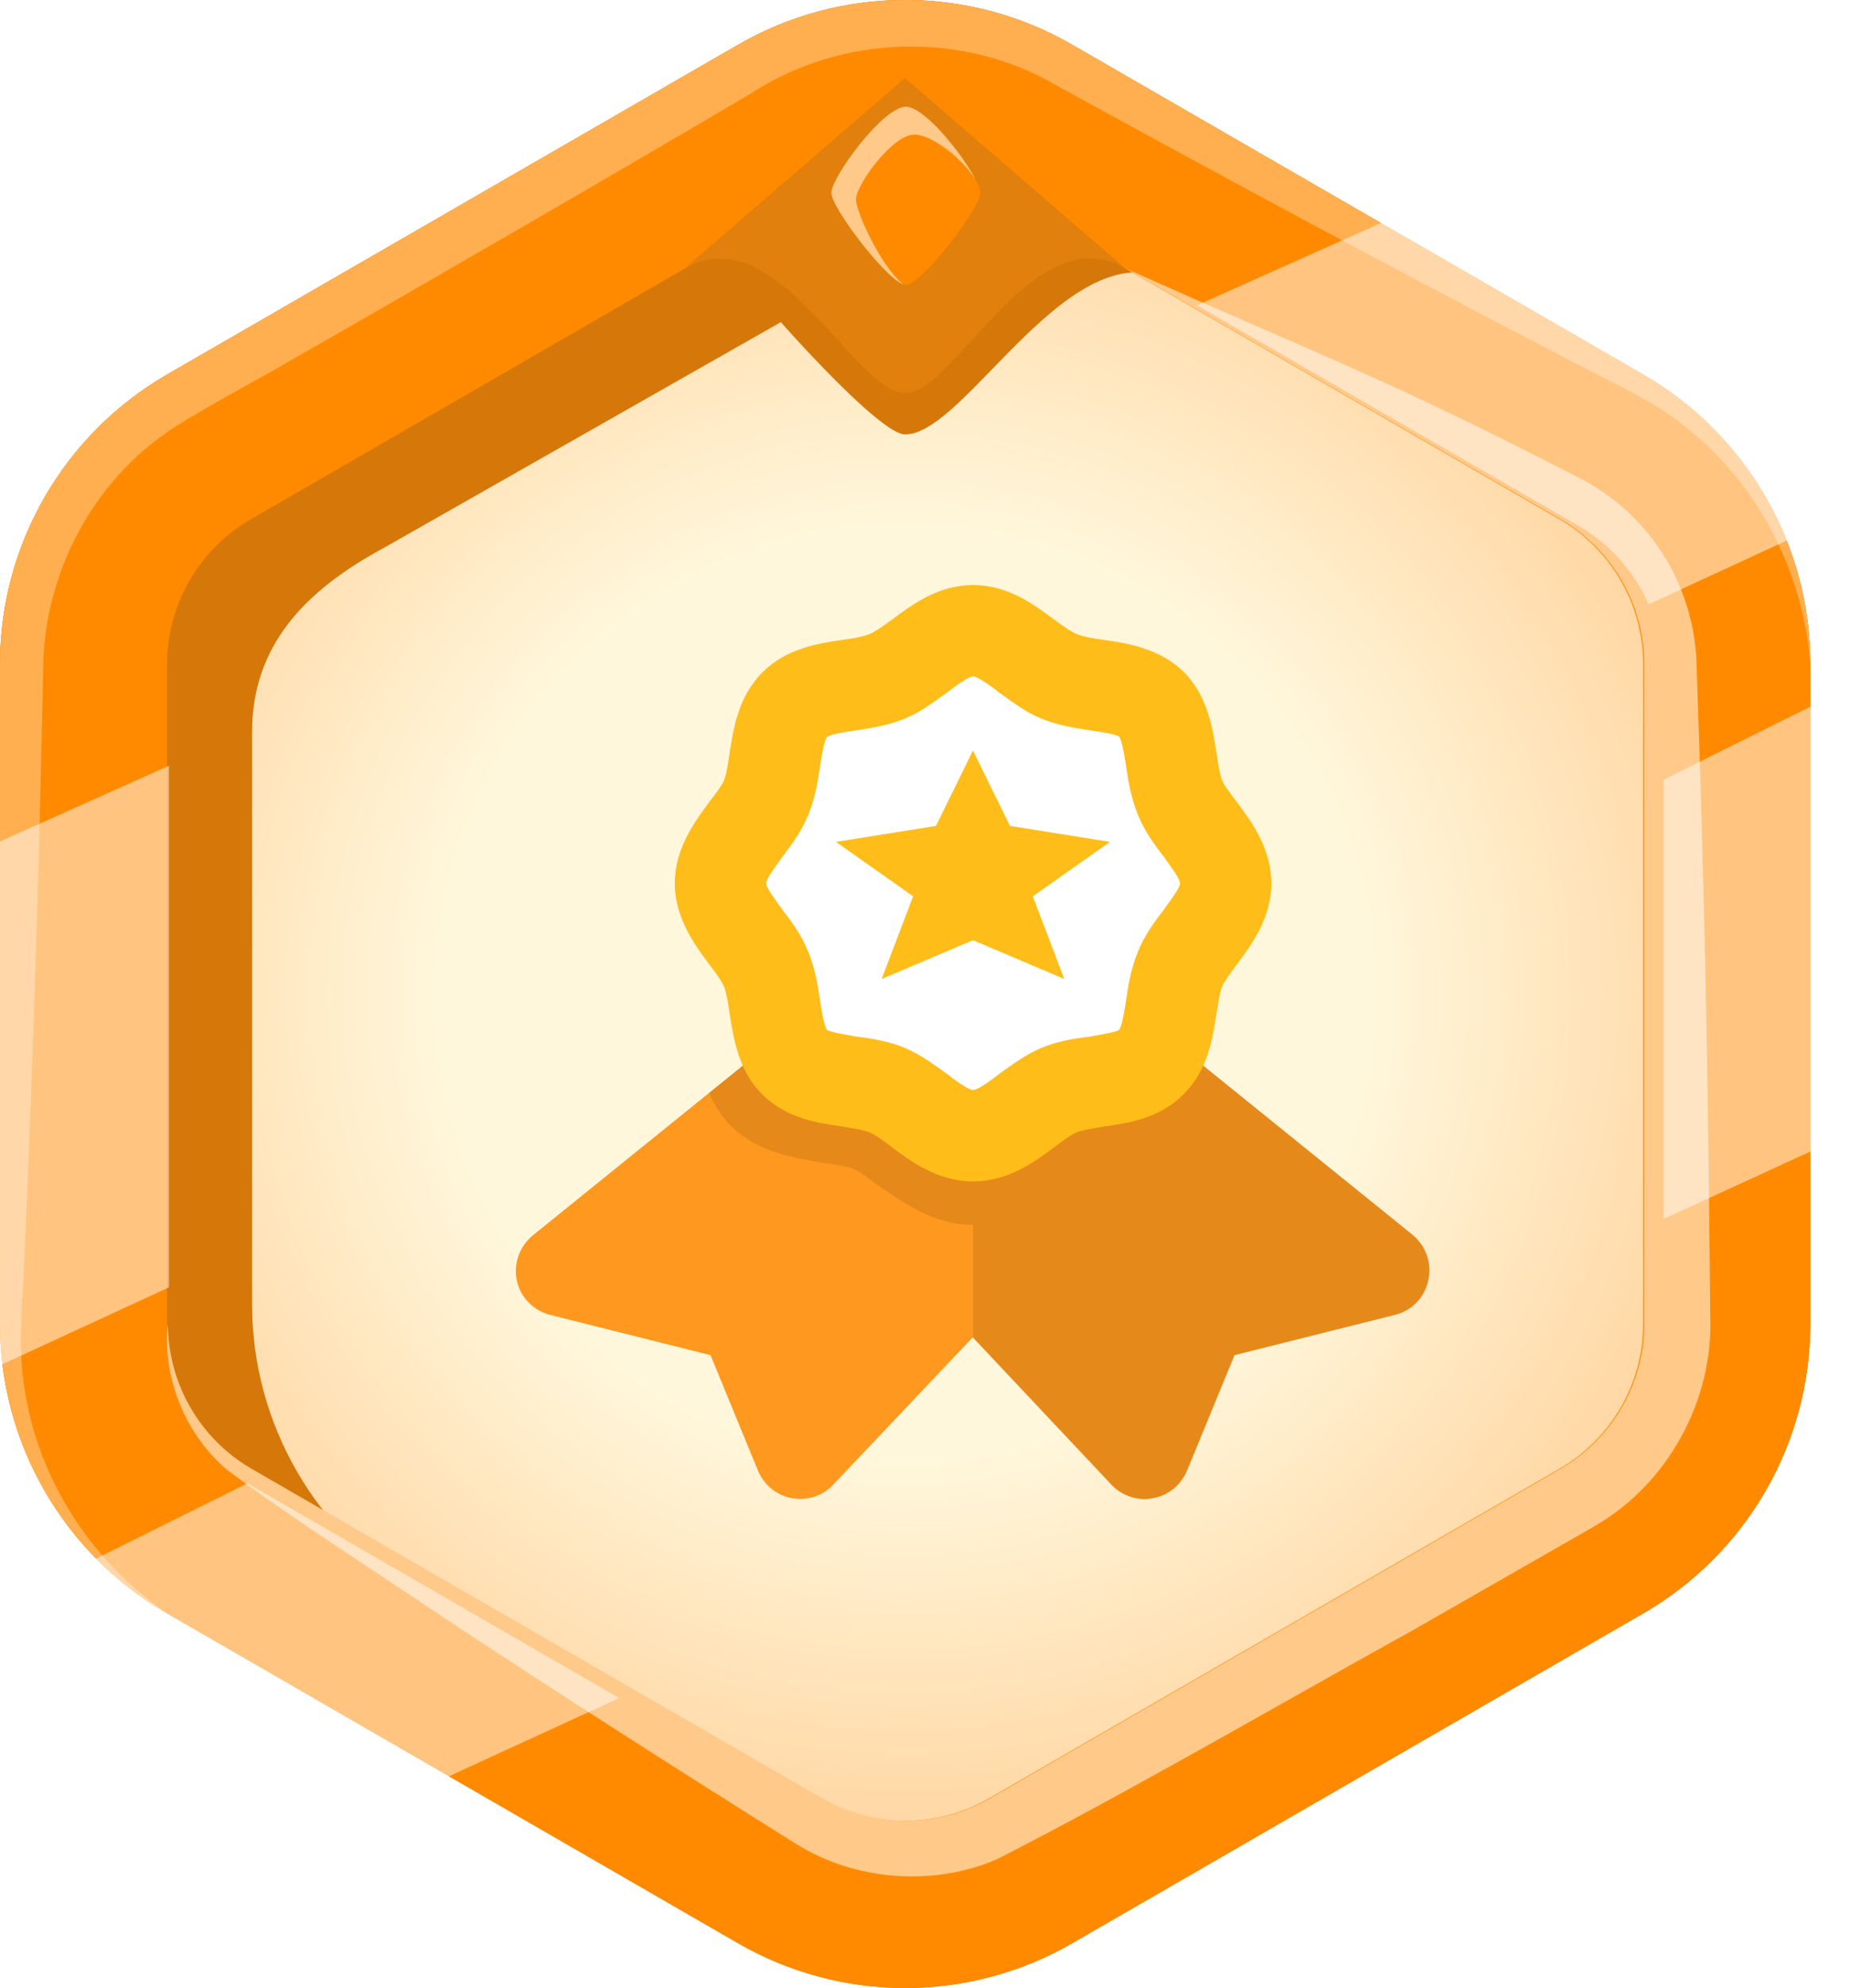 <svg width="27" height="29" viewBox="0 0 27 29" fill="none" xmlns="http://www.w3.org/2000/svg">
<path d="M26.42 19.31V9.688C26.42 7.946 25.49 6.336 23.981 5.464L15.649 0.654C14.14 -0.218 12.28 -0.218 10.771 0.654L2.439 5.464C0.93 6.336 0 7.946 0 9.688V19.31C0 21.053 0.93 22.663 2.439 23.534L10.771 28.345C12.28 29.216 14.14 29.216 15.649 28.345L23.981 23.534C25.49 22.663 26.42 21.053 26.42 19.31Z" fill="url(#paint0_radial_4921_106258)"/>
<path d="M23.982 5.463L15.649 0.654C14.14 -0.218 12.281 -0.218 10.772 0.654L2.439 5.463C0.93 6.335 0 7.945 0 9.687V19.31C0 21.053 0.93 22.663 2.439 23.534L10.772 28.344C12.281 29.215 14.14 29.215 15.649 28.344L23.982 23.534C25.491 22.663 26.421 21.053 26.421 19.31V9.687C26.421 7.945 25.491 6.335 23.982 5.463ZM25.756 19.023C25.756 20.766 24.828 22.376 23.318 23.247L17.156 26.805C15.648 27.676 13.788 27.676 12.279 26.805L6.118 23.247C4.609 22.376 3.679 20.766 3.679 19.023V10.679C3.679 9.404 4.467 8.603 5.607 7.989L11.396 4.699C11.396 4.699 12.837 6.337 13.21 6.337C14.113 6.337 15.648 3.256 17.156 4.127L23.318 7.686C24.828 8.556 25.756 10.167 25.756 11.909V19.024V19.023Z" fill="#D57809"/>
<path d="M13.21 2.438C13.638 2.438 14.059 2.551 14.43 2.765L22.762 7.576C23.515 8.01 23.982 8.82 23.982 9.689V19.31C23.982 20.18 23.515 20.989 22.762 21.423L14.43 26.234C14.059 26.448 13.637 26.561 13.21 26.561C12.783 26.561 12.36 26.448 11.99 26.234L3.657 21.423C2.905 20.989 2.438 20.18 2.438 19.31V9.689C2.438 8.82 2.905 8.01 3.657 7.576L11.99 2.765C12.36 2.551 12.783 2.438 13.21 2.438ZM13.21 0C12.368 0 11.526 0.218 10.771 0.653L2.439 5.464C0.93 6.336 0 7.945 0 9.688V19.31C0 21.053 0.93 22.663 2.439 23.534L10.771 28.345C11.526 28.78 12.368 28.998 13.21 28.998C14.052 28.998 14.894 28.78 15.649 28.345L23.981 23.534C25.49 22.663 26.42 21.053 26.42 19.31V9.688C26.42 7.945 25.49 6.336 23.981 5.464L15.649 0.653C14.894 0.218 14.052 0 13.21 0Z" fill="#FF8A00"/>
<path d="M23.263 22.267L20.621 23.779C18.752 24.813 16.422 26.169 14.537 27.126C13.601 27.523 12.476 27.43 11.621 26.898C9.9 25.82 8.188 24.726 6.492 23.605C5.433 22.889 4.349 22.208 3.32 21.445C2.707 20.931 2.363 20.085 2.451 19.311C2.451 20.18 2.919 20.989 3.671 21.424L12.004 26.234C12.375 26.449 12.796 26.561 13.224 26.561C13.652 26.561 14.073 26.449 14.444 26.234L22.777 21.424C23.529 20.989 23.997 20.18 23.997 19.311V9.688C23.997 8.819 23.528 8.01 22.777 7.575L16.43 3.916C19.337 5.219 20.183 5.495 23.009 6.952C23.438 7.164 23.816 7.471 24.108 7.853C24.507 8.37 24.744 9.02 24.761 9.688C24.796 10.703 24.829 11.719 24.854 12.732C24.913 14.888 24.941 17.045 24.961 19.201C25.006 20.437 24.339 21.65 23.263 22.267L23.263 22.267Z" fill="#FFC989"/>
<path d="M13.207 1.139L9.992 3.914C11.333 3.14 12.473 5.733 13.207 5.733C13.941 5.733 15.082 3.14 16.423 3.914L13.207 1.139Z" fill="#E1800C"/>
<path d="M26.42 9.688C26.292 8.038 25.351 6.543 23.911 5.775C23.723 5.666 23.097 5.359 22.889 5.246C20.399 3.952 17.879 2.598 15.417 1.245C14.051 0.444 12.279 0.502 10.962 1.362C9.058 2.486 6.226 4.125 4.298 5.225C3.89 5.469 2.748 6.071 2.376 6.348C1.289 7.129 0.631 8.445 0.63 9.783C0.572 12.592 0.484 15.45 0.36 18.255C0.351 18.662 0.283 19.358 0.309 19.766C0.376 21.269 1.177 22.665 2.439 23.534C0.93 22.663 0 21.053 0 19.31V9.687C0 7.945 0.93 6.335 2.439 5.463L10.772 0.653C11.526 0.217 12.368 0 13.21 0C14.053 0 14.895 0.217 15.649 0.653L23.982 5.463C25.491 6.335 26.421 7.945 26.421 9.687L26.42 9.688Z" fill="#FFAF50"/>
<path d="M13.22 1.557C12.888 1.557 12.133 2.588 12.133 2.812C12.133 3.036 12.989 4.156 13.22 4.156C13.45 4.156 14.307 3.036 14.307 2.812C14.307 2.588 13.552 1.557 13.22 1.557Z" fill="#FF8A00"/>
<path d="M14.234 2.611C13.995 2.256 13.568 1.962 13.347 1.962C13.024 1.962 12.492 2.7 12.492 2.911C12.492 3.083 12.852 3.879 13.179 4.146C12.902 4.04 12.133 3.024 12.133 2.812C12.133 2.588 12.887 1.557 13.22 1.557C13.49 1.557 14.037 2.235 14.234 2.611H14.234Z" fill="#FFC989"/>
<g opacity="0.5">
<path d="M26.303 7.78L24.061 8.815C23.854 8.341 23.499 7.935 23.038 7.669L17.469 4.454L20.247 3.211L24.271 5.533C25.182 6.06 25.885 6.851 26.303 7.78H26.303Z" fill="white"/>
<path d="M2.466 11.168V18.778L0.014 19.909C0.005 19.788 0 19.666 0 19.544V12.274L2.466 11.169V11.168Z" fill="white"/>
<path d="M26.748 10.146V16.647L24.281 17.779V11.372L26.748 10.146Z" fill="white"/>
<path d="M9.037 24.769L6.289 26.03L2.46 23.82C1.993 23.55 1.581 23.211 1.234 22.819L3.614 21.635C3.64 21.653 3.666 21.669 3.693 21.684L9.036 24.768L9.037 24.769Z" fill="white"/>
</g>
<g filter="url(#filter0_d_4921_106258)">
<path d="M18.355 12.686C18.355 13.193 18.062 13.586 17.848 13.873C17.762 13.986 17.668 14.113 17.635 14.193C17.602 14.28 17.575 14.44 17.555 14.586C17.495 14.953 17.428 15.413 17.075 15.76C16.728 16.113 16.275 16.18 15.908 16.233C15.755 16.26 15.602 16.28 15.508 16.32C15.428 16.353 15.308 16.44 15.188 16.533C14.902 16.746 14.515 17.033 14.002 17.033C13.488 17.033 13.102 16.746 12.815 16.533C12.695 16.44 12.575 16.353 12.495 16.32C12.402 16.28 12.248 16.26 12.095 16.233C11.728 16.18 11.275 16.113 10.922 15.76C10.575 15.413 10.508 14.953 10.448 14.586C10.428 14.44 10.402 14.28 10.368 14.193C10.335 14.113 10.242 13.986 10.155 13.873C9.942 13.586 9.648 13.193 9.648 12.686C9.648 12.173 9.942 11.78 10.155 11.493C10.242 11.38 10.335 11.26 10.368 11.18C10.402 11.086 10.428 10.933 10.448 10.78C10.508 10.413 10.575 9.96 10.928 9.606C11.275 9.26 11.728 9.186 12.095 9.133C12.248 9.113 12.402 9.086 12.495 9.046C12.575 9.013 12.695 8.926 12.815 8.84C13.102 8.626 13.488 8.333 14.002 8.333C14.515 8.333 14.902 8.626 15.188 8.84C15.308 8.926 15.428 9.013 15.508 9.046C15.602 9.086 15.755 9.113 15.908 9.133C16.275 9.186 16.728 9.26 17.082 9.606C17.428 9.96 17.495 10.413 17.555 10.78C17.575 10.933 17.602 11.086 17.635 11.18C17.668 11.26 17.762 11.38 17.848 11.493C18.062 11.78 18.355 12.173 18.355 12.686Z" fill="white"/>
<path d="M20.416 17.813L16.843 14.927L13.996 16.08L11.15 14.933L7.576 17.82C7.383 17.98 7.29 18.233 7.343 18.48C7.396 18.727 7.59 18.92 7.83 18.98L10.17 19.567L10.863 21.253C10.95 21.46 11.136 21.613 11.356 21.653C11.583 21.693 11.81 21.62 11.963 21.453L13.996 19.307L16.023 21.46C16.15 21.593 16.33 21.667 16.51 21.667C16.55 21.667 16.59 21.66 16.63 21.653C16.85 21.613 17.036 21.46 17.123 21.253L17.816 19.567L20.156 18.98C20.403 18.92 20.59 18.727 20.643 18.48C20.703 18.233 20.61 17.973 20.416 17.813Z" fill="#FF981E"/>
<path d="M14 10.747L13.46 11.847L12 12.08L13.127 12.874L12.667 14.08L14 13.514L15.333 14.08L14.873 12.874L16 12.08L14.54 11.847L14 10.747Z" fill="#FFBD19"/>
<path opacity="0.1" d="M20.422 17.813L17.848 15.733L16.855 14.927L16.468 15.08L16.195 15.193L14.335 15.947L14.002 16.08V16.14C13.942 16.14 13.795 16.04 13.668 15.947L11.808 15.193C11.695 15.173 11.582 15.147 11.548 15.12C11.542 15.113 11.542 15.093 11.535 15.087L11.148 14.933L10.148 15.74C10.222 15.907 10.315 16.067 10.455 16.213C10.862 16.613 11.382 16.687 11.802 16.76C11.975 16.78 12.155 16.813 12.262 16.853C12.355 16.893 12.488 17 12.628 17.1C12.968 17.327 13.415 17.667 14.002 17.667V19.307L16.028 21.46C16.155 21.593 16.335 21.667 16.515 21.667C16.555 21.667 16.595 21.66 16.635 21.653C16.855 21.613 17.042 21.46 17.128 21.253L17.822 19.567L20.162 18.98C20.408 18.92 20.595 18.727 20.648 18.48C20.708 18.233 20.615 17.973 20.422 17.813Z" fill="black"/>
<path d="M17.848 11.493C17.762 11.38 17.668 11.26 17.635 11.18C17.602 11.086 17.575 10.933 17.555 10.78C17.495 10.413 17.428 9.96 17.082 9.606C16.728 9.26 16.275 9.186 15.908 9.133C15.755 9.113 15.602 9.086 15.508 9.046C15.428 9.013 15.308 8.926 15.188 8.84C14.902 8.626 14.515 8.333 14.002 8.333C13.488 8.333 13.102 8.626 12.815 8.84C12.695 8.926 12.575 9.013 12.495 9.046C12.402 9.086 12.248 9.113 12.095 9.133C11.728 9.186 11.275 9.26 10.928 9.606C10.575 9.96 10.508 10.413 10.448 10.78C10.428 10.933 10.402 11.086 10.368 11.18C10.335 11.26 10.242 11.38 10.155 11.493C9.942 11.78 9.648 12.173 9.648 12.686C9.648 13.193 9.942 13.586 10.155 13.873C10.242 13.986 10.335 14.113 10.368 14.193C10.402 14.28 10.428 14.44 10.448 14.586C10.508 14.953 10.575 15.413 10.922 15.76C11.275 16.113 11.728 16.18 12.095 16.233C12.248 16.26 12.402 16.28 12.495 16.32C12.575 16.353 12.695 16.44 12.815 16.533C13.102 16.746 13.488 17.033 14.002 17.033C14.515 17.033 14.902 16.746 15.188 16.533C15.308 16.44 15.428 16.353 15.508 16.32C15.602 16.28 15.755 16.26 15.908 16.233C16.275 16.18 16.728 16.113 17.075 15.76C17.428 15.413 17.495 14.953 17.555 14.586C17.575 14.44 17.602 14.28 17.635 14.193C17.668 14.113 17.762 13.986 17.848 13.873C18.062 13.586 18.355 13.193 18.355 12.686C18.355 12.173 18.062 11.78 17.848 11.493ZM16.782 13.073C16.648 13.246 16.502 13.446 16.408 13.68C16.308 13.92 16.268 14.166 16.235 14.386C16.215 14.526 16.175 14.766 16.135 14.82C16.082 14.86 15.848 14.893 15.708 14.92C15.488 14.946 15.235 14.986 14.995 15.086C14.762 15.186 14.568 15.333 14.388 15.46C14.282 15.546 14.068 15.7 14.002 15.7C13.935 15.7 13.722 15.546 13.615 15.46C13.435 15.333 13.242 15.186 13.008 15.086C12.768 14.986 12.515 14.946 12.295 14.92C12.155 14.893 11.922 14.86 11.868 14.82C11.828 14.766 11.788 14.533 11.768 14.393C11.735 14.173 11.695 13.92 11.595 13.68C11.502 13.446 11.355 13.246 11.222 13.073C11.142 12.96 10.982 12.753 10.982 12.686C10.982 12.613 11.142 12.406 11.222 12.293C11.355 12.12 11.502 11.92 11.595 11.686C11.695 11.446 11.735 11.2 11.768 10.98C11.788 10.84 11.828 10.606 11.868 10.553C11.922 10.506 12.155 10.473 12.295 10.453C12.515 10.42 12.768 10.38 13.008 10.28C13.242 10.186 13.435 10.033 13.615 9.906C13.722 9.82 13.935 9.666 14.002 9.666C14.068 9.666 14.282 9.82 14.388 9.906C14.568 10.033 14.762 10.186 14.995 10.28C15.235 10.38 15.488 10.42 15.708 10.453C15.848 10.473 16.082 10.506 16.135 10.546C16.175 10.606 16.215 10.84 16.235 10.98C16.268 11.2 16.308 11.446 16.408 11.686C16.502 11.92 16.648 12.12 16.782 12.293C16.862 12.406 17.022 12.613 17.022 12.686C17.022 12.753 16.862 12.96 16.782 13.073Z" fill="#FFBD19"/>
</g>
<defs>
<filter id="filter0_d_4921_106258" x="6" y="7" width="16.2" height="16.2" filterUnits="userSpaceOnUse" color-interpolation-filters="sRGB">
<feFlood flood-opacity="0" result="BackgroundImageFix"/>
<feColorMatrix in="SourceAlpha" type="matrix" values="0 0 0 0 0 0 0 0 0 0 0 0 0 0 0 0 0 0 127 0" result="hardAlpha"/>
<feOffset dx="0.2" dy="0.2"/>
<feComposite in2="hardAlpha" operator="out"/>
<feColorMatrix type="matrix" values="0 0 0 0 0.835 0 0 0 0 0.471 0 0 0 0 0.035 0 0 0 1 0"/>
<feBlend mode="normal" in2="BackgroundImageFix" result="effect1_dropShadow_4921_106258"/>
<feBlend mode="normal" in="SourceGraphic" in2="effect1_dropShadow_4921_106258" result="shape"/>
</filter>
<radialGradient id="paint0_radial_4921_106258" cx="0" cy="0" r="1" gradientUnits="userSpaceOnUse" gradientTransform="translate(13.21 14.499) scale(13.869 13.87)">
<stop offset="0.486" stop-color="#FFF7DC"/>
<stop offset="1" stop-color="#FFCD92"/>
</radialGradient>
</defs>
</svg>
